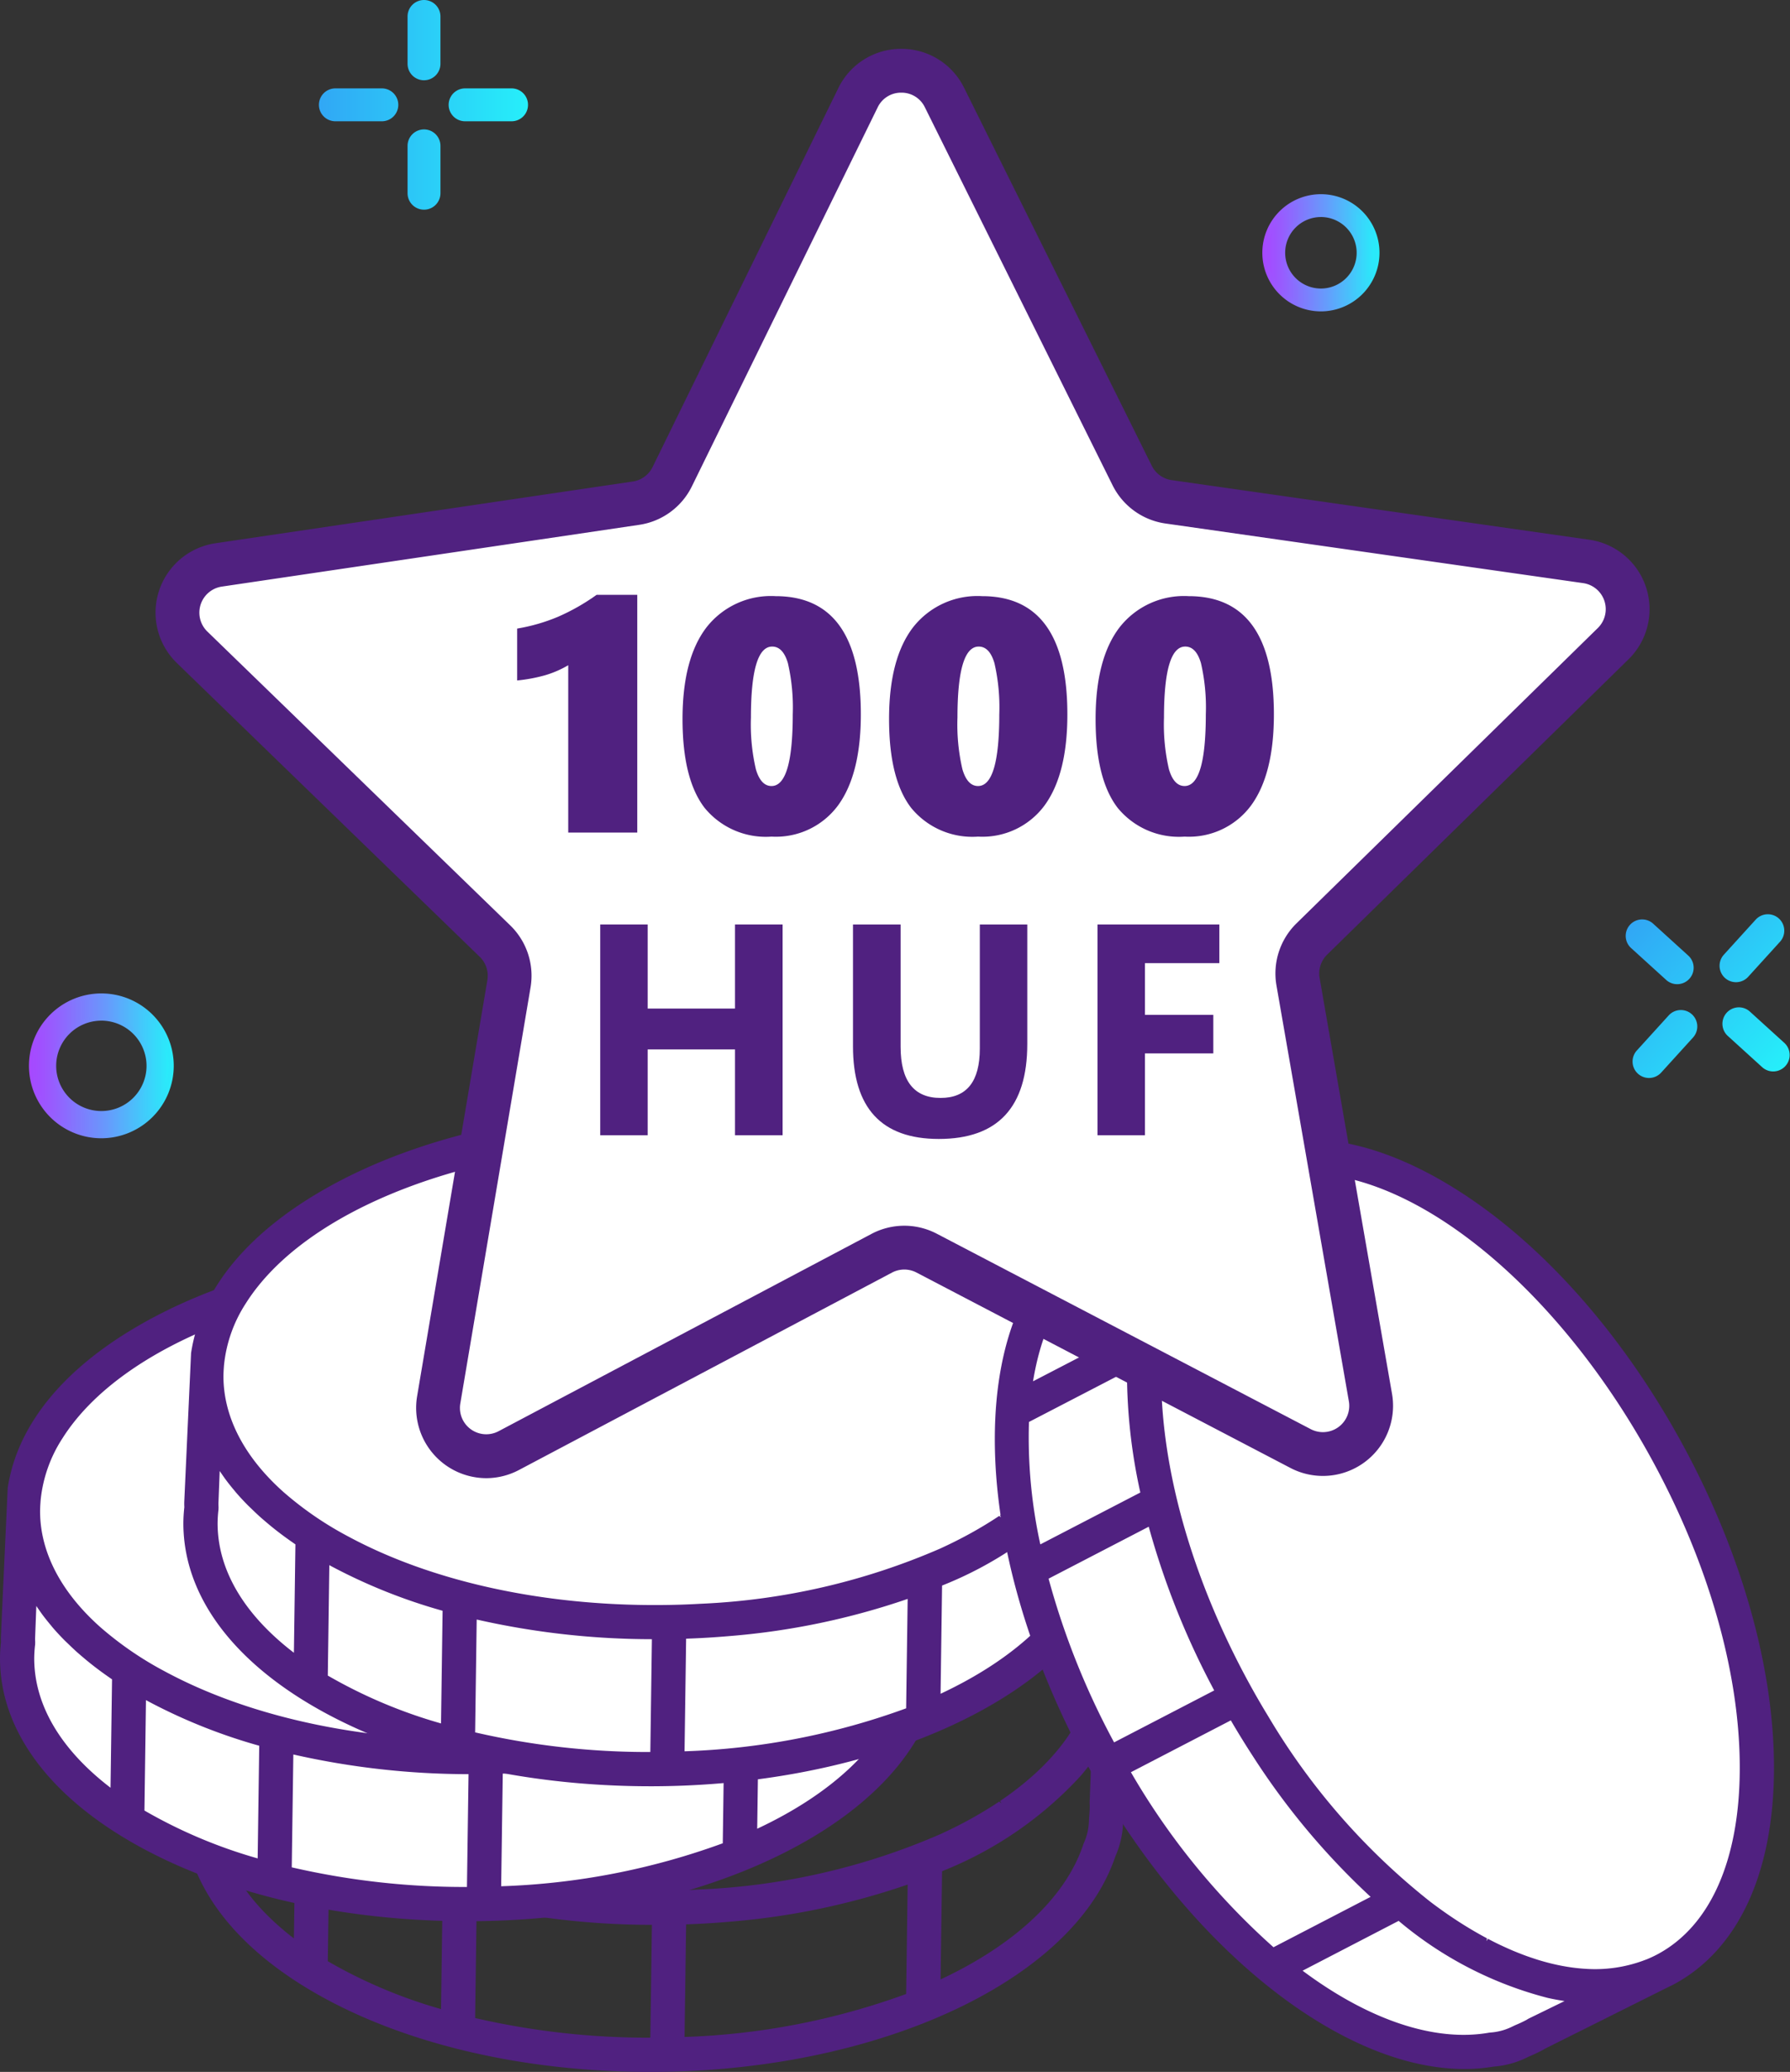 <svg xmlns="http://www.w3.org/2000/svg" xmlns:xlink="http://www.w3.org/1999/xlink" viewBox="0 0 152.751 176.757"><rect x="0" y="0" width="152.751" height="176.757" fill="#333333" stroke="none"/><defs><style>.a{fill:#502180;}.b{fill:#fff;}.c{fill:url(#a);}.d{fill:url(#b);}.e{fill:url(#c);}.f{fill:url(#d);}.g{fill:url(#e);}.h{fill:url(#f);}</style><linearGradient id="a" x1="27.179" y1="8.944" x2="45.096" y2="8.944" gradientUnits="userSpaceOnUse"><stop offset="0" stop-color="#31a7f5"/><stop offset="1" stop-color="#26effa"/></linearGradient><linearGradient id="b" x1="2.686" y1="90.927" x2="14.611" y2="90.927" gradientUnits="userSpaceOnUse"><stop offset="0" stop-color="#a747ff"/><stop offset="0.174" stop-color="#955ffe"/><stop offset="0.542" stop-color="#669bfc"/><stop offset="1" stop-color="#26effa"/></linearGradient><linearGradient id="c" x1="2.47" y1="90.927" x2="14.827" y2="90.927" xlink:href="#b"/><linearGradient id="d" x1="107.937" y1="21.564" x2="117.504" y2="21.564" xlink:href="#b"/><linearGradient id="e" x1="107.722" y1="21.564" x2="117.72" y2="21.564" xlink:href="#b"/><linearGradient id="f" x1="-608.619" y1="1058.359" x2="-590.702" y2="1058.359" gradientTransform="translate(1301.279 -295.159) rotate(42.256)" xlink:href="#a"/></defs><path class="a" d="M84.005,125.49c-7.489-4.046-17.403-6.244-27.915-6.189s-20.402,2.357-27.849,6.481c-6.818,3.776-10.895,8.699-11.703,14.03q-.29,6.318-.579,12.636c-.007.177-.004.352.003.526a12.444,12.444,0,0,0-.08,1.416c.032,6.109,4.311,11.771,12.05,15.944,7.503,4.046,17.435,6.243,27.967,6.188,17.07-.09,31.976-6.206,37.493-14.967a15.341,15.341,0,0,0,1.576-3.285,7.527,7.527,0,0,0,.638-2.759l.009-.215a13.007,13.007,0,0,0,.066-1.328c0-.053-.004-.107-.008-.178q.171-5.896.342-11.792c.007-.188.019-.376.018-.565C95.999,135.324,91.728,129.662,84.005,125.49Zm-65.67,28.888a10.342,10.342,0,0,1,.075-1.225l.006-.192c-.006-.139-.011-.279-.006-.419l.131-3.415c.036.058.079.115.116.172.158.252.328.501.503.749.09.127.174.255.268.382.235.316.485.629.746.938.045.053.085.108.13.161.31.361.641.716.987,1.067.103.105.216.207.323.311.251.245.505.488.773.727.142.127.291.252.438.377.25.214.505.425.769.634q.243.193.494.382c.27.205.549.406.832.606.171.12.34.24.515.359l.009.007-.137,9.833C20.944,162.608,18.357,158.657,18.334,154.378Zm9.542,3.113c.178.1.349.204.532.302a47.307,47.307,0,0,0,9.597,3.817l-.141,10.097a42.959,42.959,0,0,1-10.127-4.261ZM40.309,172.344l.141-10.105a67.787,67.787,0,0,0,15.417,1.739l-.141,10.09A65.998,65.998,0,0,1,40.309,172.344Zm17.871,1.672.141-10.072c.101-.003.2-.01.301-.014q.698-.025,1.389-.063.217-.012.433-.025.826-.051,1.642-.119l.103-.008A61.794,61.794,0,0,0,77.695,160.44l-.137,9.829A60.964,60.964,0,0,1,58.179,174.016Zm35.039-20.27-.001.069c.001.052.004.103.009.17a10.517,10.517,0,0,1-.058,1.104l-.015.327a5.106,5.106,0,0,1-.45,1.907l-.046.118c-1.57,4.737-6.176,8.845-12.634,11.794l.136-9.755a31.91,31.91,0,0,0,11.857-8.099l.005-.006q.184-.214.36-.431c.103-.126.203-.252.301-.379.058-.075.118-.149.174-.225.179-.237.353-.476.517-.717Zm.361-12.301a10.545,10.545,0,0,1-.054,1.081l-.056.406a12.1,12.1,0,0,1-1.701,4.643l-.019.031c-.168.276-.349.548-.539.819l-.07.099q-.263.368-.554.73-.072.09-.147.18-.261.318-.544.631c-.082.09-.165.18-.249.269q-.248.265-.509.525c-.124.123-.252.245-.38.366-.146.138-.294.276-.446.412-.177.158-.359.314-.545.47-.117.098-.233.197-.353.294q-.362.292-.744.579c-.076.058-.151.116-.228.172q-.473.347-.975.686c-.026.018-.051.036-.078.054q-1.131.756-2.406,1.464c-.846.468-1.728.91-2.639,1.329a57.834,57.834,0,0,1-20.426,4.732c-.059.003-.119.005-.178.008-.531.029-1.064.054-1.601.071q-.911.028-1.83.034c-10.108.053-19.603-2.04-26.736-5.894a29.06,29.06,0,0,1-5.543-3.81c-3.37-3.006-5.179-6.433-5.198-9.988l0-.008c-.001-.21.01-.42.021-.629.004-.068.007-.132.012-.203l.013-.159a12.046,12.046,0,0,1,1.887-5.384c4.961-7.877,18.914-13.616,35.336-13.702,10.108-.053,19.603,2.04,26.736,5.894C89.738,131.374,93.552,136.274,93.579,141.446Z"/><path class="a" d="M55.513,176.757c-10.427,0-20.247-2.203-27.692-6.217-7.817-4.215-12.139-9.95-12.172-16.148a12.712,12.712,0,0,1,.082-1.442c-.008-.147-.011-.328-.004-.511l.579-12.638c.831-5.49,4.918-10.399,11.823-14.223,7.48-4.143,17.41-6.455,27.96-6.51,10.526-.046,20.505,2.153,28.028,6.217h0c7.802,4.215,12.116,9.95,12.149,16.148.001.139-.005.278-.012.417l-.007.158-.342,11.789c.005.055.008.113.009.17a13.307,13.307,0,0,1-.067,1.352l-.008.203a7.753,7.753,0,0,1-.657,2.844,15.511,15.511,0,0,1-1.592,3.316C87.966,170.609,72.82,176.667,55.9,176.756,55.771,176.756,55.641,176.757,55.513,176.757Zm.961-57.223c-.128,0-.255,0-.382.001-10.474.055-20.324,2.346-27.736,6.452-6.676,3.698-10.791,8.62-11.585,13.86l-.576,12.612c-.007.17-.003.338.003.507a13.021,13.021,0,0,0-.08,1.424c.032,6.02,4.267,11.61,11.927,15.739,7.469,4.027,17.359,6.208,27.855,6.16,16.767-.088,31.755-6.059,37.296-14.857a15.141,15.141,0,0,0,1.552-3.235,7.356,7.356,0,0,0,.626-2.693l.009-.216a13.085,13.085,0,0,0,.066-1.318c0-.048-.004-.097-.008-.163l.349-11.978c.006-.131.012-.262.011-.394-.032-6.019-4.26-11.609-11.904-15.739h0C76.53,121.717,66.804,119.533,56.473,119.533Zm-.963,54.769a65.906,65.906,0,0,1-15.255-1.731l-.182-.043.148-10.583.283.067a67.326,67.326,0,0,0,15.364,1.733l.237,0-.148,10.557-.23.001C55.655,174.302,55.582,174.302,55.51,174.302ZM40.545,172.16a65.552,65.552,0,0,0,14.951,1.675l.134-9.624a67.834,67.834,0,0,1-14.951-1.679Zm17.397,2.099.147-10.542.523-.02q.696-.025,1.385-.063l.431-.025q.823-.05,1.636-.119l.123.224-.02-.233A61.267,61.267,0,0,0,77.615,160.22l.317-.114L77.789,170.43l-.147.057a61.296,61.296,0,0,1-19.453,3.763Zm.609-10.091-.135,9.606a60.819,60.819,0,0,0,18.91-3.666l.13-9.334a61.984,61.984,0,0,1-15.248,3.174l-.104.009q-.818.069-1.647.12l-.434.026q-.694.038-1.394.063Zm-20.457,7.848-.294-.084a43.063,43.063,0,0,1-10.182-4.285l-.116-.069.146-10.483.551.312c.105.061.21.122.32.181a47.07,47.07,0,0,0,9.55,3.797l.172.049ZM27.973,167.314a42.488,42.488,0,0,0,9.662,4.083l.134-9.612a47.393,47.393,0,0,1-9.472-3.787c-.065-.036-.129-.071-.193-.108ZM79.786,169.6l.144-10.277.141-.06a31.812,31.812,0,0,0,11.771-8.036c.127-.147.245-.289.362-.432.102-.125.201-.249.298-.375l.172-.222c.177-.234.348-.47.511-.708l.458-.67-.19,4.997c.001.04.004.086.009.147a10.647,10.647,0,0,1-.058,1.147l-.015.314a5.329,5.329,0,0,1-.47,1.992l-.041.106c-1.535,4.63-6.066,8.868-12.755,11.922Zm.607-9.966-.129,9.232c6.385-2.986,10.702-7.06,12.174-11.5l.05-.129a4.898,4.898,0,0,0,.434-1.832l.015-.329a10.563,10.563,0,0,0,.058-1.092c-.005-.053-.009-.11-.01-.167l.001-.082.128-3.347-.068.09-.176.227c-.101.129-.202.256-.306.383q-.178.218-.363.435A32.172,32.172,0,0,1,80.392,159.635Zm-54.858,6.657-.366-.27c-4.601-3.401-7.045-7.428-7.067-11.642h0a10.54,10.54,0,0,1,.077-1.253l.004-.173c-.006-.128-.011-.274-.005-.421l.161-4.185.517.828c.156.248.324.494.496.739l.091.132c.056.082.113.164.173.245.232.313.479.621.736.927l.129.16c.293.34.622.695.976,1.055.06.061.123.121.187.181l.133.127c.248.242.5.483.766.72.108.097.221.193.333.289l.1.085c.248.212.501.421.763.629.161.128.324.253.49.379.268.203.544.403.826.601l.079.055c.143.101.286.202.433.301l.105.07.008.133Zm-6.788-16.43-.103,2.688c-.005.134,0,.268.006.4l-.006.21a10.299,10.299,0,0,0-.075,1.216h0c.021,3.95,2.27,7.743,6.512,10.993l.129-9.248c-.121-.083-.233-.162-.346-.241l-.078-.055c-.286-.201-.566-.404-.839-.61q-.254-.192-.499-.386c-.266-.211-.524-.425-.776-.64l-.099-.085c-.115-.098-.231-.196-.342-.296-.27-.242-.528-.488-.781-.734l-.128-.123c-.067-.064-.135-.127-.198-.192-.362-.367-.698-.73-.997-1.079l-.132-.163c-.265-.314-.518-.63-.755-.95-.063-.085-.123-.172-.182-.258l-.089-.128Q18.856,150.022,18.747,149.861Zm37.19,11.902c-10.007,0-19.395-2.099-26.473-5.923a29.326,29.326,0,0,1-5.587-3.841c-3.433-3.061-5.257-6.575-5.276-10.161-.001-.223.01-.436.021-.65l.025-.367a12.29,12.29,0,0,1,1.922-5.49c5.15-8.177,19.429-13.727,35.532-13.811,10.127-.048,19.682,2.05,26.849,5.921,6.977,3.77,10.835,8.743,10.863,14.003h0a10.733,10.733,0,0,1-.055,1.105l-.057.415a12.345,12.345,0,0,1-1.732,4.733c-.19.311-.373.589-.566.863l-.072.101c-.177.248-.365.495-.56.739l-.149.182c-.176.215-.361.427-.551.638-.083.092-.167.182-.252.273q-.25.267-.514.53c-.126.125-.255.248-.385.371-.147.139-.296.278-.45.416-.179.16-.363.318-.55.475l-.053.044c-.1.084-.2.169-.304.252q-.364.295-.751.584l-.229.173q-.478.351-.984.692l-.078.054c-.761.51-1.577,1.005-2.423,1.474-.824.456-1.717.906-2.654,1.337a57.922,57.922,0,0,1-20.51,4.753l-.179.008c-.532.029-1.068.054-1.606.071q-.914.028-1.836.034Q56.124,161.764,55.937,161.764Zm.541-39.777c-.125,0-.248,0-.373.001-15.95.084-30.071,5.546-35.139,13.593a11.825,11.825,0,0,0-1.852,5.28l-.025.355c-.011.202-.021.407-.02.613.018,3.458,1.788,6.852,5.119,9.822a28.876,28.876,0,0,0,5.498,3.779c7.099,3.835,16.541,5.918,26.624,5.866q.916-.004,1.824-.034c.535-.016,1.067-.041,1.596-.07l.178-.008a57.437,57.437,0,0,0,20.342-4.711c.926-.425,1.809-.87,2.623-1.321.835-.463,1.639-.952,2.39-1.454l.208.141-.131-.194q.498-.335.968-.68l.225-.171q.379-.285.738-.574c.1-.082.198-.164.297-.246l.053-.045c.183-.154.364-.309.539-.465.15-.135.297-.271.441-.408q.192-.181.377-.363.258-.257.502-.518c.083-.089.165-.177.246-.266q.278-.308.537-.622l.145-.178c.19-.237.373-.477.545-.719l.046-.065c.21-.298.388-.567.553-.838a11.931,11.931,0,0,0,1.687-4.584l.056-.406a10.386,10.386,0,0,0,.052-1.048h0c-.026-5.082-3.797-9.909-10.617-13.594C75.717,124.065,66.407,121.986,56.477,121.986Z"/><path class="b" d="M80.383,128.577c-.032-6.108-4.303-11.771-12.027-15.943-7.489-4.046-17.403-6.244-27.916-6.189s-20.402,2.357-27.848,6.481c-6.818,3.776-10.895,8.698-11.703,14.03Q.6,133.273.311,139.592c-.007.177-.004.352.003.526a12.463,12.463,0,0,0-.08,1.416c.032,6.109,4.311,11.771,12.049,15.944,7.503,4.046,17.435,6.243,27.967,6.188,17.07-.09,31.976-6.206,37.493-14.967a15.337,15.337,0,0,0,1.576-3.285,7.529,7.529,0,0,0,.638-2.759l.009-.215a12.979,12.979,0,0,0,.066-1.328c0-.053-.004-.107-.008-.178q.171-5.896.342-11.792C80.372,128.953,80.384,128.766,80.383,128.577Z"/><path class="a" d="M68.357,112.633c-7.489-4.046-17.403-6.244-27.916-6.189s-20.402,2.357-27.848,6.481c-6.818,3.776-10.895,8.698-11.703,14.03Q.6,133.273.311,139.592c-.007.177-.004.352.003.526a12.465,12.465,0,0,0-.08,1.416c.032,6.109,4.311,11.771,12.049,15.944,7.503,4.046,17.435,6.243,27.967,6.188,17.07-.09,31.976-6.206,37.493-14.967a15.337,15.337,0,0,0,1.576-3.285,7.527,7.527,0,0,0,.638-2.759l.009-.215a13.009,13.009,0,0,0,.066-1.328c0-.053-.004-.107-.008-.178q.171-5.896.342-11.792c.007-.188.019-.376.018-.565C80.351,122.468,76.08,116.805,68.357,112.633ZM2.686,141.521a10.383,10.383,0,0,1,.075-1.225l.006-.193c-.006-.139-.011-.279-.006-.419L2.893,136.27c.035.058.079.115.116.172.158.252.329.501.503.749.089.127.174.255.268.382.235.316.485.629.746.939.045.053.085.108.13.161.31.361.641.716.987,1.067.103.105.216.207.323.311.251.245.506.488.773.727.142.127.291.252.438.377.25.214.505.425.769.634q.243.193.495.382.406.307.832.606c.171.12.34.24.515.359l.009.007-.137,9.833C5.296,149.751,2.709,145.8,2.686,141.521Zm9.542,3.113c.178.1.349.204.532.302a47.308,47.308,0,0,0,9.597,3.817l-.141,10.097A42.961,42.961,0,0,1,12.09,154.59ZM24.66,159.488l.141-10.105a67.797,67.797,0,0,0,15.417,1.739l-.141,10.09A66.01,66.01,0,0,1,24.66,159.488Zm17.871,1.672.141-10.072c.101-.003.2-.01.301-.014q.698-.025,1.389-.063.217-.012.433-.025.826-.051,1.642-.119l.103-.008a61.798,61.798,0,0,0,15.507-3.274l-.137,9.828A60.964,60.964,0,0,1,42.531,161.16ZM77.57,140.89l-.001.069c.001.052.004.103.01.17a10.546,10.546,0,0,1-.058,1.104l-.015.327a5.104,5.104,0,0,1-.449,1.907l-.046.118c-1.57,4.737-6.176,8.845-12.634,11.794l.136-9.755A31.91,31.91,0,0,0,76.37,138.524l.005-.006q.184-.214.36-.431c.103-.126.203-.252.301-.379.058-.075.118-.15.174-.225.179-.237.353-.476.517-.717Zm.361-12.301a10.545,10.545,0,0,1-.054,1.081l-.056.406a12.1,12.1,0,0,1-1.701,4.643l-.019.031c-.168.276-.349.549-.539.819l-.07.099q-.263.368-.553.73-.072.09-.147.18-.262.318-.544.631c-.082.09-.165.18-.249.269q-.248.265-.509.525c-.124.123-.251.245-.38.366-.146.138-.294.276-.446.412-.177.158-.36.314-.545.47-.117.098-.233.197-.353.294q-.362.292-.744.579c-.076.057-.151.115-.228.172q-.473.347-.975.686c-.026.018-.051.036-.078.053q-1.131.757-2.406,1.464c-.846.469-1.728.911-2.639,1.329a57.836,57.836,0,0,1-20.426,4.732c-.059.003-.119.005-.178.008-.531.029-1.064.054-1.601.071q-.911.028-1.83.034c-10.108.053-19.603-2.04-26.736-5.894a29.068,29.068,0,0,1-5.543-3.81c-3.37-3.006-5.179-6.433-5.197-9.988l0-.008c-.001-.21.01-.42.021-.629.004-.068.007-.132.012-.203l.013-.159a12.047,12.047,0,0,1,1.887-5.384c4.961-7.877,18.914-13.616,35.336-13.702,10.108-.053,19.603,2.04,26.736,5.894C74.09,118.518,77.904,123.418,77.931,128.589Z"/><path class="a" d="M39.864,163.9c-10.427,0-20.247-2.203-27.692-6.217C4.356,153.469.033,147.734,0,141.535a12.72,12.72,0,0,1,.082-1.442c-.008-.146-.011-.327-.004-.51l.579-12.638c.831-5.489,4.918-10.399,11.823-14.224,7.48-4.143,17.41-6.455,27.96-6.51,10.533-.054,20.504,2.153,28.028,6.217h0c7.802,4.215,12.116,9.95,12.149,16.148.001.143-.006.286-.012.428l-.006.147L80.257,140.94c.005.055.008.113.008.17a13.247,13.247,0,0,1-.067,1.352l-.008.203a7.757,7.757,0,0,1-.657,2.844,15.534,15.534,0,0,1-1.592,3.315c-5.622,8.928-20.769,14.987-37.689,15.076C40.123,163.9,39.993,163.9,39.864,163.9Zm.961-57.223c-.128,0-.255,0-.382.001-10.473.055-20.324,2.346-27.736,6.452C5.933,116.881,1.927,121.674,1.121,126.99L.544,139.602c-.006.169-.003.338.003.507a13.056,13.056,0,0,0-.08,1.424c.032,6.02,4.267,11.61,11.927,15.739,7.469,4.027,17.364,6.202,27.855,6.16,16.767-.088,31.756-6.059,37.296-14.857a15.149,15.149,0,0,0,1.552-3.235,7.345,7.345,0,0,0,.626-2.693l.009-.216a13.085,13.085,0,0,0,.066-1.318c0-.049-.004-.098-.008-.164l.348-11.966c.006-.135.012-.27.011-.405-.032-6.02-4.259-11.609-11.904-15.739C60.881,108.861,51.156,106.677,40.825,106.677Zm-.967,54.769a65.894,65.894,0,0,1-15.251-1.731l-.182-.043.148-10.583.283.067a67.338,67.338,0,0,0,15.364,1.733l.237,0-.148,10.556-.23.001C40.005,161.446,39.931,161.446,39.858,161.446Zm-14.961-2.142a65.519,65.519,0,0,0,14.951,1.675l.135-9.624a67.852,67.852,0,0,1-14.951-1.679Zm17.397,2.099.148-10.541.523-.021q.695-.025,1.384-.063l.432-.025q.823-.05,1.636-.119l.123.224-.02-.233a61.267,61.267,0,0,0,15.447-3.261l.317-.114-.144,10.323-.147.057A61.29,61.29,0,0,1,42.54,161.393Zm.609-10.092-.135,9.606a60.82,60.82,0,0,0,18.91-3.666l.13-9.334A61.984,61.984,0,0,1,46.56,151.09l-.104.009q-.818.069-1.647.12l-.434.025q-.693.038-1.393.063ZM22.446,159.16l-.294-.084A43.085,43.085,0,0,1,11.97,154.79l-.116-.069L12,144.239l.559.316c.103.059.205.119.311.176a47.072,47.072,0,0,0,9.55,3.798l.172.049Zm-10.121-4.702a42.503,42.503,0,0,0,9.662,4.083l.135-9.611a47.394,47.394,0,0,1-9.473-3.787c-.065-.036-.129-.071-.193-.108Zm51.813,2.286.143-10.277.141-.06a31.807,31.807,0,0,0,11.771-8.037c.127-.147.245-.289.362-.432.102-.125.201-.249.298-.374l.172-.222c.177-.234.348-.47.511-.708l.458-.669-.19,4.995c.001.042.003.088.009.148a10.655,10.655,0,0,1-.058,1.147l-.015.314a5.331,5.331,0,0,1-.47,1.992l-.041.106c-1.535,4.63-6.066,8.868-12.755,11.922Zm.607-9.966-.129,9.232c6.385-2.986,10.702-7.06,12.174-11.5l.05-.129a4.899,4.899,0,0,0,.434-1.832l.015-.329a10.543,10.543,0,0,0,.058-1.092c-.005-.054-.009-.111-.009-.168l.001-.08.128-3.347-.068.09-.176.227c-.1.129-.202.256-.306.383q-.178.218-.364.435A32.167,32.167,0,0,1,64.744,146.779ZM9.887,153.435l-.366-.27c-4.602-3.401-7.046-7.426-7.068-11.642h0a10.603,10.603,0,0,1,.077-1.252l.005-.174c-.006-.127-.011-.273-.006-.42l.161-4.186.517.828c.156.248.324.494.496.739l.092.132c.056.082.113.164.173.245.232.313.479.622.737.927l.129.16c.293.34.622.695.976,1.055.059.06.121.119.183.178l.137.131c.248.242.5.483.766.72.112.1.228.199.344.298l.089.076c.248.212.501.422.763.629q.241.192.49.379.403.305.826.601l.079.055c.143.101.286.202.433.301l.105.07.008.133ZM2.92,141.52c.021,3.95,2.27,7.743,6.512,10.993l.129-9.247c-.121-.083-.233-.162-.346-.241l-.078-.055c-.286-.201-.566-.404-.839-.611q-.253-.191-.498-.385c-.266-.211-.524-.424-.776-.64l-.088-.075c-.119-.101-.238-.203-.353-.305-.27-.242-.528-.488-.781-.734l-.131-.126c-.066-.063-.132-.125-.195-.189-.362-.367-.698-.73-.997-1.079l-.131-.163c-.264-.314-.517-.63-.755-.95-.063-.086-.123-.172-.182-.258l-.089-.128q-.113-.16-.222-.321l-.103,2.688c-.005.134,0,.267.006.4l-.006.21A10.336,10.336,0,0,0,2.92,141.52Zm37.369,7.387c-10.007,0-19.395-2.099-26.474-5.923a29.356,29.356,0,0,1-5.587-3.841c-3.433-3.061-5.257-6.575-5.276-10.161-.001-.223.01-.436.021-.65l.025-.367a12.283,12.283,0,0,1,1.922-5.49c5.149-8.177,19.429-13.727,35.532-13.812,10.159-.043,19.682,2.05,26.849,5.922,6.977,3.769,10.835,8.742,10.863,14.003h0a10.671,10.671,0,0,1-.055,1.105l-.057.415a12.349,12.349,0,0,1-1.732,4.733c-.19.311-.373.589-.566.863l-.071.1c-.178.249-.366.496-.561.74l-.149.183c-.176.214-.36.427-.55.638-.083.092-.167.182-.252.273q-.251.268-.515.53c-.126.125-.255.248-.385.371-.147.139-.296.278-.45.416-.178.16-.363.318-.55.475l-.053.044c-.1.084-.2.169-.303.252q-.365.295-.751.584l-.229.173q-.478.351-.984.692l-.079.054c-.759.508-1.574,1.004-2.423,1.474-.823.456-1.716.906-2.654,1.337a57.918,57.918,0,0,1-20.51,4.753l-.179.008c-.532.029-1.067.054-1.606.071q-.914.028-1.836.034C40.539,148.907,40.413,148.907,40.289,148.907Zm.54-39.778c-.124,0-.248,0-.373.001-15.95.084-30.071,5.546-35.139,13.593a11.82,11.82,0,0,0-1.852,5.28l-.025.355c-.011.202-.021.407-.02.613.018,3.458,1.788,6.852,5.119,9.822a28.899,28.899,0,0,0,5.498,3.779c7.098,3.835,16.529,5.918,26.624,5.866q.916-.005,1.824-.034c.535-.016,1.066-.041,1.596-.07l.178-.008a57.439,57.439,0,0,0,20.342-4.711c.927-.426,1.809-.87,2.622-1.321.838-.464,1.642-.953,2.39-1.454l.208.141-.13-.194q.498-.336.968-.68l.226-.171c.252-.189.498-.38.737-.573.1-.082.198-.164.297-.246l.053-.045c.183-.154.364-.309.539-.465.15-.135.297-.271.441-.408q.192-.181.377-.363.258-.257.503-.518.124-.133.246-.266c.185-.205.364-.413.536-.622l.145-.178q.285-.356.546-.719l.07-.099c.186-.265.364-.534.529-.805a11.936,11.936,0,0,0,1.687-4.584l.056-.406a10.254,10.254,0,0,0,.052-1.048v0c-.026-5.082-3.797-9.91-10.617-13.594C60.069,111.209,50.758,109.13,40.829,109.13Z"/><path class="b" d="M96.032,117.063c-.032-6.108-4.303-11.771-12.027-15.943-7.489-4.046-17.403-6.244-27.915-6.189s-20.402,2.357-27.849,6.481c-6.818,3.776-10.895,8.698-11.703,14.03q-.289,6.318-.579,12.636c-.007.177-.004.352.003.526a12.442,12.442,0,0,0-.08,1.416c.032,6.109,4.311,11.771,12.05,15.944,7.503,4.046,17.435,6.243,27.967,6.188,17.07-.09,31.976-6.206,37.493-14.967a15.347,15.347,0,0,0,1.576-3.285,7.529,7.529,0,0,0,.638-2.759l.009-.215a13.036,13.036,0,0,0,.066-1.328c0-.053-.004-.107-.008-.178q.171-5.896.342-11.792C96.02,117.44,96.033,117.252,96.032,117.063Z"/><path class="a" d="M84.005,101.12c-7.489-4.046-17.403-6.244-27.915-6.189s-20.402,2.357-27.849,6.481c-6.818,3.776-10.895,8.698-11.703,14.03q-.29,6.318-.579,12.636c-.007.177-.004.352.003.526a12.444,12.444,0,0,0-.08,1.416c.032,6.109,4.311,11.771,12.05,15.944,7.503,4.046,17.435,6.243,27.967,6.188,17.07-.09,31.976-6.206,37.493-14.967a15.339,15.339,0,0,0,1.576-3.285,7.527,7.527,0,0,0,.638-2.759l.009-.215a13.006,13.006,0,0,0,.066-1.328c0-.053-.004-.107-.008-.178q.171-5.896.342-11.792c.007-.188.019-.376.018-.565C95.999,110.954,91.728,105.292,84.005,101.12Zm-65.67,28.888a10.34,10.34,0,0,1,.075-1.225l.006-.193c-.006-.139-.011-.279-.006-.419l.131-3.415c.036.058.079.115.116.172.158.252.328.501.503.749.09.127.174.255.268.382.235.316.485.629.746.939.045.053.085.108.13.161.31.361.641.716.987,1.067.103.105.216.207.323.311.251.245.505.488.773.727.142.127.291.252.438.377.25.214.505.425.769.634q.243.193.494.382c.27.204.549.406.832.606.171.12.34.24.515.359l.009.007-.137,9.833C20.944,138.238,18.357,134.287,18.334,130.008Zm9.542,3.113c.178.1.349.203.532.302a47.307,47.307,0,0,0,9.597,3.817l-.141,10.097a42.963,42.963,0,0,1-10.127-4.261Zm12.432,14.853.141-10.105a67.793,67.793,0,0,0,15.417,1.739l-.141,10.09A66.003,66.003,0,0,1,40.309,147.974Zm17.871,1.672.141-10.072c.101-.003.2-.01.301-.014q.698-.025,1.389-.063.217-.012.433-.025.826-.051,1.642-.119l.103-.008A61.794,61.794,0,0,0,77.695,136.07l-.137,9.829A60.967,60.967,0,0,1,58.179,149.646Zm35.039-20.27-.001.069c.001.052.004.103.009.17a10.519,10.519,0,0,1-.058,1.104l-.015.327a5.106,5.106,0,0,1-.45,1.907l-.046.118c-1.57,4.737-6.176,8.845-12.634,11.794l.136-9.755a31.91,31.91,0,0,0,11.857-8.099l.005-.006q.184-.214.36-.431c.103-.126.203-.252.301-.379.058-.075.118-.149.174-.225.179-.237.353-.476.517-.717Zm.361-12.301a10.545,10.545,0,0,1-.054,1.081l-.056.406a12.1,12.1,0,0,1-1.701,4.643l-.019.031c-.168.276-.349.548-.539.819l-.07.099q-.263.368-.554.73-.072.09-.147.18-.261.318-.544.631c-.082.09-.165.18-.249.269q-.248.265-.509.525c-.124.123-.252.245-.38.366-.146.138-.294.276-.446.412-.177.158-.359.314-.545.47-.117.098-.233.197-.353.294q-.362.292-.744.579c-.076.057-.151.116-.228.172q-.473.347-.975.686c-.026.018-.051.036-.078.054q-1.131.756-2.406,1.464c-.846.469-1.728.911-2.639,1.329a57.837,57.837,0,0,1-20.426,4.732c-.059.003-.119.005-.178.008-.531.029-1.064.054-1.601.071q-.911.028-1.83.034c-10.108.053-19.603-2.04-26.736-5.894a29.065,29.065,0,0,1-5.543-3.81c-3.37-3.006-5.179-6.433-5.198-9.988l0-.008c-.001-.21.01-.42.021-.629.004-.068.007-.132.012-.203l.013-.159a12.047,12.047,0,0,1,1.887-5.384c4.961-7.877,18.914-13.616,35.336-13.702,10.108-.053,19.603,2.04,26.736,5.894C89.738,107.004,93.552,111.904,93.579,117.076Z"/><path class="a" d="M55.514,152.387c-10.428,0-20.249-2.203-27.694-6.217-7.817-4.215-12.139-9.949-12.172-16.148a12.721,12.721,0,0,1,.082-1.442c-.008-.146-.011-.327-.004-.51l.579-12.638c.831-5.49,4.918-10.399,11.823-14.223,7.48-4.143,17.41-6.455,27.96-6.51,10.54-.048,20.505,2.153,28.028,6.217,7.802,4.215,12.116,9.949,12.149,16.147.001.14-.005.278-.012.417l-.007.158-.342,11.79c.005.055.008.112.009.17a13.315,13.315,0,0,1-.067,1.352l-.008.202a7.76,7.76,0,0,1-.657,2.844,15.501,15.501,0,0,1-1.592,3.315C87.966,146.239,72.82,152.297,55.9,152.386,55.771,152.387,55.643,152.387,55.514,152.387Zm.959-57.224c-.128,0-.255,0-.382.001-10.473.055-20.324,2.346-27.736,6.452-6.676,3.698-10.791,8.62-11.585,13.86l-.576,12.612c-.007.169-.003.338.003.507a13.029,13.029,0,0,0-.08,1.424c.032,6.02,4.267,11.609,11.927,15.739,7.469,4.027,17.349,6.203,27.855,6.16,16.767-.088,31.756-6.059,37.296-14.858a15.135,15.135,0,0,0,1.552-3.235,7.354,7.354,0,0,0,.626-2.694l.009-.216a13.095,13.095,0,0,0,.066-1.318c0-.049-.004-.098-.008-.163l.349-11.978c.006-.131.012-.262.011-.394-.032-6.02-4.259-11.609-11.904-15.739C76.53,97.347,66.805,95.163,56.473,95.163ZM55.51,149.932a65.928,65.928,0,0,1-15.255-1.731l-.182-.043.148-10.583.283.067a67.343,67.343,0,0,0,15.364,1.733l.237,0-.148,10.556-.23.001Q55.619,149.932,55.51,149.932ZM40.545,147.79a65.558,65.558,0,0,0,14.951,1.675l.134-9.624a67.853,67.853,0,0,1-14.951-1.678Zm17.397,2.099.147-10.541.523-.021q.695-.026,1.384-.063l.432-.025q.823-.051,1.636-.119l.102-.008a61.282,61.282,0,0,0,15.448-3.261l.317-.114L77.789,146.06l-.147.057a61.276,61.276,0,0,1-19.453,3.762Zm.609-10.091-.135,9.606a60.802,60.802,0,0,0,18.91-3.666l.13-9.334a61.985,61.985,0,0,1-15.248,3.174l-.07.006c-.579.049-1.128.088-1.681.123l-.434.025q-.693.038-1.394.063Zm-20.457,7.848-.294-.084a43.044,43.044,0,0,1-10.182-4.285l-.116-.069.146-10.482.555.314c.104.06.208.12.316.179a47.069,47.069,0,0,0,9.55,3.798l.172.049ZM27.973,142.944a42.478,42.478,0,0,0,9.662,4.083l.134-9.611a47.399,47.399,0,0,1-9.472-3.787c-.065-.035-.129-.071-.193-.107ZM79.786,145.23l.144-10.277.141-.059a31.823,31.823,0,0,0,11.771-8.037c.127-.147.245-.289.362-.432.102-.125.201-.25.298-.375l.172-.222c.177-.234.348-.47.511-.708l.458-.67-.19,4.997c.001.04.004.087.009.147a10.647,10.647,0,0,1-.058,1.147l-.015.315a5.328,5.328,0,0,1-.47,1.992l-.041.106c-1.535,4.63-6.066,8.868-12.755,11.922Zm.607-9.965-.129,9.232c6.385-2.986,10.702-7.06,12.174-11.499l.05-.129a4.897,4.897,0,0,0,.434-1.831l.015-.329a10.563,10.563,0,0,0,.058-1.092c-.005-.053-.009-.11-.01-.167l.001-.082.128-3.347-.068.09-.176.227c-.101.129-.202.257-.306.384q-.178.218-.364.435A32.173,32.173,0,0,1,80.392,135.265Zm-54.858,6.656-.366-.27c-4.601-3.401-7.045-7.427-7.067-11.642h0a10.535,10.535,0,0,1,.077-1.253l.004-.174c-.006-.128-.011-.274-.005-.421l.161-4.189.403.662c.016.027.035.054.054.081l.06.089c.157.249.325.495.496.739l.088.127c.058.084.115.167.176.25.232.313.479.622.737.927l.129.159c.295.343.624.698.976,1.056.062.063.127.125.192.186l.127.122c.248.243.501.484.766.72.113.101.23.201.347.3l.086.074c.248.212.501.422.763.629q.241.191.49.379c.268.203.545.403.826.601l.063.044c.148.104.296.209.449.311l.105.071.008.133Zm-6.788-16.43-.103,2.689c-.005.135,0,.267.006.4l-.006.21a10.295,10.295,0,0,0-.075,1.216v0c.021,3.949,2.27,7.743,6.512,10.993l.129-9.247c-.126-.087-.244-.169-.361-.252l-.063-.044q-.429-.302-.839-.611c-.169-.128-.336-.256-.499-.386-.266-.211-.524-.425-.776-.64l-.085-.073c-.12-.102-.24-.204-.356-.308-.27-.241-.528-.487-.781-.734l-.122-.117c-.069-.066-.138-.131-.204-.198-.359-.364-.695-.727-.997-1.078l-.132-.162c-.265-.314-.518-.63-.755-.951-.065-.087-.125-.175-.186-.263l-.086-.123Q18.856,125.652,18.747,125.491Zm37.19,11.903c-10.006,0-19.395-2.099-26.473-5.923a29.351,29.351,0,0,1-5.587-3.841c-3.433-3.062-5.257-6.575-5.276-10.162-.001-.223.01-.436.021-.65l.025-.367a12.291,12.291,0,0,1,1.922-5.49c5.15-8.177,19.429-13.727,35.532-13.811,10.148-.057,19.682,2.05,26.849,5.922,6.977,3.769,10.835,8.742,10.863,14.003h0a10.728,10.728,0,0,1-.055,1.105l-.057.415a12.35,12.35,0,0,1-1.732,4.733c-.19.311-.373.588-.566.863l-.072.102c-.177.248-.365.494-.56.739l-.149.182c-.176.215-.361.428-.551.638-.083.092-.167.182-.252.273q-.249.267-.514.53c-.126.124-.255.248-.385.371-.147.139-.297.278-.45.416-.179.16-.363.318-.55.475-.144.121-.248.209-.356.296q-.365.296-.751.584l-.23.174q-.477.351-.983.692l-.078.054c-.76.508-1.575,1.004-2.423,1.474-.824.457-1.717.906-2.654,1.337a57.908,57.908,0,0,1-20.51,4.753l-.179.008c-.532.029-1.068.054-1.606.071q-.914.028-1.836.034C56.187,137.394,56.062,137.394,55.937,137.394Zm.54-39.778c-.124,0-.248,0-.373.001-15.95.084-30.071,5.546-35.139,13.593a11.828,11.828,0,0,0-1.852,5.28l-.025.355c-.011.202-.021.407-.02.613.018,3.458,1.788,6.852,5.119,9.823a28.873,28.873,0,0,0,5.498,3.779c7.1,3.835,16.556,5.932,26.624,5.866q.916-.005,1.824-.034c.534-.017,1.066-.041,1.595-.071l.178-.008a57.436,57.436,0,0,0,20.342-4.711c.926-.425,1.809-.87,2.623-1.321.837-.464,1.641-.953,2.39-1.453l.208.141-.131-.194q.498-.336.967-.681l.225-.171q.379-.285.738-.574c.105-.085.207-.171.309-.257.224-.188.404-.343.579-.499.15-.134.297-.271.441-.407.128-.121.254-.241.377-.363q.258-.256.502-.518c.083-.089.166-.178.246-.267.185-.205.364-.412.536-.622l.145-.178c.19-.237.372-.477.545-.719l.06-.085c.196-.279.374-.547.539-.819a11.934,11.934,0,0,0,1.687-4.584l.056-.406a10.378,10.378,0,0,0,.052-1.048h0c-.026-5.082-3.797-9.909-10.617-13.594C75.717,99.695,66.406,97.616,56.477,97.616Z"/><path class="b" d="M151.151,150.914c.025-8.512-2.724-18.287-7.742-27.525s-11.721-16.865-18.875-21.477c-6.55-4.223-12.815-5.489-17.895-3.681L95.23,103.694c-.159.078-.312.163-.462.252a12.474,12.474,0,0,0-1.286.599c-5.368,2.916-8.335,9.363-8.354,18.155-.019,8.524,2.74,18.315,7.767,27.57,8.148,15.001,20.584,25.244,30.912,25.965a15.339,15.339,0,0,0,3.64-.164,7.526,7.526,0,0,0,2.733-.742l.194-.094a12.988,12.988,0,0,0,1.202-.57c.047-.025.092-.053.153-.091q5.276-2.636,10.553-5.272c.169-.083.34-.161.507-.251C148.154,166.133,151.125,159.692,151.151,150.914Z"/><path class="a" d="M151.151,150.914c.025-8.512-2.724-18.287-7.742-27.525s-11.721-16.865-18.875-21.477c-6.55-4.223-12.815-5.489-17.895-3.681L95.23,103.694c-.159.078-.312.163-.462.252a12.474,12.474,0,0,0-1.286.599c-5.368,2.916-8.335,9.363-8.354,18.155-.018,8.524,2.74,18.315,7.767,27.57,8.148,15.001,20.584,25.244,30.912,25.965a15.344,15.344,0,0,0,3.64-.164,7.528,7.528,0,0,0,2.733-.742l.194-.094a13.014,13.014,0,0,0,1.202-.57c.047-.026.092-.054.153-.092L142.28,169.3c.169-.083.34-.161.507-.251C148.154,166.133,151.125,159.692,151.151,150.914ZM94.652,106.699a10.353,10.353,0,0,1,1.115-.513l.172-.085c.12-.071.24-.142.367-.203l3.071-1.498c-.034.059-.063.124-.097.184-.147.259-.286.526-.422.797-.07.139-.143.274-.21.416-.168.356-.325.724-.474,1.101-.026.065-.055.126-.081.191-.171.444-.328.903-.474,1.374-.044.141-.081.288-.122.432-.097.337-.191.676-.275,1.025-.045.185-.084.375-.126.564-.07.321-.136.646-.196.978q-.055.305-.103.617c-.052.335-.099.675-.141,1.02-.025.207-.051.413-.072.624l-.001.011-8.73,4.527C88.633,112.889,90.892,108.742,94.652,106.699Zm1.767,9.88c-.004.205-.014.404-.015.612a47.302,47.302,0,0,0,1.173,10.262l-8.964,4.649a42.962,42.962,0,0,1-1.032-10.938Zm-7.212,17.976,8.971-4.652a67.789,67.789,0,0,0,5.755,14.408l-8.958,4.645A66.004,66.004,0,0,1,89.207,134.556Zm6.974,16.538,8.943-4.637c.05.087.103.172.154.259q.352.603.712,1.194.113.185.227.369.435.704.881,1.39l.056.087a61.791,61.791,0,0,0,10.215,12.117l-8.726,4.525A60.964,60.964,0,0,1,96.181,151.094Zm34.425,21.296-.061.032c-.045.025-.089.052-.145.089a10.536,10.536,0,0,1-1,.471l-.295.141a5.103,5.103,0,0,1-1.893.505l-.125.015c-4.917.856-10.714-1.261-16.365-5.559l8.661-4.491a31.911,31.911,0,0,0,12.742,6.62l.008.002q.276.061.55.114c.159.031.318.06.476.087.094.016.187.033.281.047.294.046.586.086.876.117Zm11.01-5.497a10.542,10.542,0,0,1-.979.463l-.384.143a12.1,12.1,0,0,1-4.896.696l-.036-.002c-.323-.018-.648-.048-.977-.088l-.12-.015c-.299-.038-.601-.087-.905-.143q-.114-.021-.228-.044-.404-.08-.813-.181c-.118-.029-.236-.06-.355-.092q-.35-.093-.703-.2c-.167-.051-.334-.106-.502-.162-.191-.064-.382-.129-.574-.198-.223-.081-.447-.168-.672-.258-.142-.057-.283-.112-.426-.172q-.429-.18-.862-.382c-.087-.04-.173-.078-.26-.119q-.53-.253-1.065-.535c-.028-.015-.056-.028-.084-.043q-1.201-.639-2.428-1.428c-.813-.524-1.619-1.092-2.418-1.697a57.832,57.832,0,0,1-13.825-15.763c-.031-.05-.06-.102-.091-.153q-.415-.681-.819-1.377-.456-.79-.895-1.597c-4.825-8.882-7.468-18.239-7.444-26.347a29.062,29.062,0,0,1,.738-6.685c1.056-4.391,3.221-7.605,6.345-9.302l.007-.003c.185-.1.374-.19.564-.279.062-.028.12-.057.184-.085l.146-.064a12.048,12.048,0,0,1,5.636-.882c9.287.648,20.94,10.231,28.778,24.662,4.825,8.882,7.468,18.239,7.444,26.347C148.676,158.748,146.16,164.425,141.616,166.894Z"/><path class="a" d="M124.957,176.508q-.578,0-1.167-.041c-10.526-.734-23.024-11.217-31.101-26.086-5.045-9.29-7.814-19.121-7.795-27.683.019-8.881,3.03-15.401,8.476-18.359a12.633,12.633,0,0,1,1.309-.61c.125-.076.283-.164.448-.245l11.41-5.464c5.23-1.863,11.489-.582,18.123,3.696,7.187,4.634,13.918,12.291,18.954,21.562s7.795,19.088,7.77,27.637l-.234-.001.234.001c-.026,8.867-3.04,15.38-8.487,18.339-.123.067-.248.127-.373.187l-.142.068-10.551,5.272c-.046.03-.096.06-.146.088a13.24,13.24,0,0,1-1.223.58l-.182.089a7.752,7.752,0,0,1-2.817.765A14.958,14.958,0,0,1,124.957,176.508Zm-13.562-78.833a13.892,13.892,0,0,0-4.678.776L95.331,103.904c-.152.074-.3.157-.446.242a12.921,12.921,0,0,0-1.292.603c-5.29,2.873-8.213,9.248-8.232,17.95-.019,8.485,2.73,18.236,7.739,27.458,8.003,14.734,20.35,25.12,30.722,25.843a15.121,15.121,0,0,0,3.584-.162,7.336,7.336,0,0,0,2.67-.722l.195-.094a13.036,13.036,0,0,0,1.192-.565c.043-.023.085-.049.141-.084l10.719-5.355c.118-.057.237-.113.352-.176,5.29-2.873,8.217-9.241,8.243-17.93.025-8.473-2.714-18.209-7.713-27.413S131.53,106.7,124.408,102.108C119.867,99.181,115.393,97.675,111.395,97.675Zm13.497,76.387c-4.339,0-9.334-2.005-14.313-5.791l-.294-.223,9.124-4.731.119.096a31.81,31.81,0,0,0,12.646,6.574c.19.042.371.079.552.114.158.031.315.059.471.086l.277.047c.291.045.579.085.866.116l.805.087-4.492,2.194c-.034.02-.074.044-.126.077a10.623,10.623,0,0,1-1.038.491l-.284.136a5.332,5.332,0,0,1-1.978.527l-.113.014A12.943,12.943,0,0,1,124.892,174.062Zm-13.735-5.941c5.65,4.215,11.279,6.094,15.888,5.292l.137-.017a4.896,4.896,0,0,0,1.819-.483l.297-.142a10.344,10.344,0,0,0,.989-.465c.046-.03.094-.06.143-.087l.073-.038,3.01-1.469c-.037-.005-.074-.011-.112-.017l-.283-.048c-.161-.027-.321-.056-.482-.088q-.276-.053-.555-.115a32.166,32.166,0,0,1-12.727-6.573Zm24.945.329q-.375,0-.757-.02c-.364-.02-.695-.051-1.028-.091l-.065-.009c-.36-.046-.666-.095-.974-.152l-.231-.045q-.408-.081-.823-.183c-.12-.03-.239-.061-.359-.093q-.354-.095-.71-.203c-.17-.052-.339-.108-.509-.164-.193-.064-.386-.13-.58-.2-.225-.082-.451-.17-.678-.26l-.082-.033c-.116-.046-.232-.092-.348-.141q-.433-.182-.87-.386l-.261-.12q-.535-.256-1.075-.54l-.085-.043c-.807-.429-1.629-.913-2.444-1.438-.795-.512-1.613-1.087-2.433-1.707a57.9,57.9,0,0,1-13.883-15.827l-.092-.154q-.417-.683-.822-1.382-.457-.792-.898-1.602c-4.843-8.916-7.497-18.313-7.473-26.459a29.361,29.361,0,0,1,.744-6.739c1.076-4.472,3.31-7.741,6.46-9.452.196-.106.39-.198.583-.288l.335-.151a12.281,12.281,0,0,1,5.747-.901c9.64.673,21.28,10.632,28.967,24.783,4.843,8.916,7.497,18.313,7.473,26.459-.024,7.931-2.583,13.681-7.205,16.192a10.794,10.794,0,0,1-1,.474l-.393.146A12.085,12.085,0,0,1,136.102,168.45Zm-9.132-3.052q.531.281,1.057.531l.258.119c.286.132.571.26.854.379.113.048.226.092.34.138l.082.033c.222.088.444.175.665.255.19.069.379.133.568.196.166.056.332.11.497.161q.347.106.694.198c.117.031.234.062.351.091.269.066.536.126.802.179l.225.043c.299.055.597.103.892.141l.12.015c.321.038.642.069.959.086a11.932,11.932,0,0,0,4.837-.68l.384-.143a10.225,10.225,0,0,0,.948-.45h0c4.466-2.425,6.938-8.03,6.961-15.782.024-8.069-2.61-17.386-7.416-26.234-7.613-14.016-19.102-23.878-28.589-24.54a11.818,11.818,0,0,0-5.528.864l-.324.146c-.184.086-.369.173-.55.272-3.038,1.65-5.193,4.814-6.236,9.155a28.891,28.891,0,0,0-.731,6.631c-.024,8.069,2.61,17.386,7.416,26.234q.437.805.892,1.591.401.695.816,1.373l.091.152a57.45,57.45,0,0,0,13.768,15.7c.81.613,1.619,1.181,2.404,1.687.804.518,1.615.995,2.411,1.418l-.026.249ZM108.61,166.68l-.12-.103a61.282,61.282,0,0,1-12.511-15.364L95.855,151l9.359-4.853.265.451q.351.601.71,1.191l.226.368q.434.702.878,1.386l-.14.215.196-.128a61.316,61.316,0,0,0,10.175,12.072l.25.226ZM96.507,151.189a60.806,60.806,0,0,0,12.168,14.931l8.287-4.298a62.002,62.002,0,0,1-10.005-11.937l-.057-.088q-.448-.689-.884-1.395l-.228-.37q-.362-.593-.715-1.198l-.04-.068ZM94.879,149.27l-.109-.202a66.005,66.005,0,0,1-5.789-14.453l-.048-.181,9.396-4.872.075.281a67.34,67.34,0,0,0,5.736,14.358l.112.209Zm-5.398-14.593a65.531,65.531,0,0,0,5.591,13.967l8.544-4.431a67.811,67.811,0,0,1-5.588-13.969Zm-1.032-2.228-.065-.299a43.054,43.054,0,0,1-1.037-10.998l.006-.135,9.306-4.825-.014.643c-.004.118-.008.236-.008.357a47.069,47.069,0,0,0,1.167,10.211l.039.175Zm-.641-11.141a42.481,42.481,0,0,0,.969,10.445l8.534-4.425a47.403,47.403,0,0,1-1.14-10.137c0-.074.002-.148.004-.221Zm-.252-2.632.065-.45c.822-5.663,3.214-9.72,6.918-11.731a10.527,10.527,0,0,1,1.14-.524l.155-.078c.11-.066.235-.14.368-.204l3.765-1.837-.39.667c-.016.027-.03.056-.045.085l-.05.096c-.145.256-.283.52-.417.787l-.072.14c-.046.09-.092.179-.135.27-.166.352-.321.716-.469,1.088l-.08.189c-.161.418-.319.875-.469,1.359-.025.082-.049.167-.072.252l-.049.175c-.096.333-.189.669-.273,1.015-.035.143-.066.289-.097.435l-.027.124c-.07.319-.135.641-.194.969q-.054.303-.102.611-.078.499-.14,1.012l-.012.1c-.021.172-.042.344-.06.519l-.013.126-.113.07Zm11.27-13.748-2.418,1.18c-.12.059-.235.126-.349.194l-.188.094a10.3,10.3,0,0,0-1.107.509h0c-3.471,1.885-5.75,5.66-6.609,10.935l8.21-4.258c.015-.144.032-.279.049-.414l.012-.1q.063-.52.141-1.028.049-.313.104-.621c.06-.334.127-.662.197-.986l.026-.123c.032-.15.065-.299.1-.446.085-.352.18-.695.278-1.035l.047-.169c.025-.09.049-.179.076-.267.153-.494.315-.961.479-1.389l.082-.194c.151-.38.311-.753.48-1.114.046-.097.094-.191.143-.286l.07-.136Q98.737,105.1,98.827,104.927Z"/><path class="b" d="M137.661,54.91,111.944,80.107a4.116,4.116,0,0,0-1.174,3.646l6.177,35.47a4.116,4.116,0,0,1-5.96,4.354l-31.911-16.672a4.116,4.116,0,0,0-3.83.01L43.42,123.75a4.116,4.116,0,0,1-5.983-4.323l5.995-35.501a4.116,4.116,0,0,0-1.193-3.64L16.393,55.22a4.116,4.116,0,0,1,2.263-7.026L54.273,42.926a4.116,4.116,0,0,0,3.093-2.259L73.217,8.34a4.116,4.116,0,0,1,7.381-.019L96.615,40.566A4.115,4.115,0,0,0,99.72,42.81l35.643,5.086A4.116,4.116,0,0,1,137.661,54.91Z"/><path class="a" d="M41.49,126.103a5.997,5.997,0,0,1-5.896-6.988L41.59,83.614a2.246,2.246,0,0,0-.651-1.987L15.092,56.562a5.984,5.984,0,0,1,3.29-10.216l35.617-5.268a2.245,2.245,0,0,0,1.688-1.233L71.539,7.517a5.947,5.947,0,0,1,5.358-3.35h.016A5.947,5.947,0,0,1,82.272,7.49l16.017,32.245A2.246,2.246,0,0,0,99.984,40.96l35.643,5.086a5.985,5.985,0,0,1,3.343,10.2L113.252,81.442a2.246,2.246,0,0,0-.641,1.99l6.177,35.47a5.985,5.985,0,0,1-8.667,6.331L78.21,108.561a2.247,2.247,0,0,0-2.091.005L44.294,125.402A5.993,5.993,0,0,1,41.49,126.103ZM76.913,7.905h-.006a2.204,2.204,0,0,0-2.012,1.258L59.043,41.489a5.981,5.981,0,0,1-4.498,3.285L18.93,50.043a2.247,2.247,0,0,0-1.235,3.835L43.54,78.944a5.983,5.983,0,0,1,1.735,5.293L39.28,119.738a2.247,2.247,0,0,0,3.266,2.36l31.825-16.835a5.983,5.983,0,0,1,5.57-.014l31.911,16.672a2.247,2.247,0,0,0,3.254-2.377l-6.177-35.47a5.983,5.983,0,0,1,1.708-5.301L136.353,53.575a2.247,2.247,0,0,0-1.255-3.829L99.456,44.66a5.983,5.983,0,0,1-4.514-3.262L78.924,9.152A2.204,2.204,0,0,0,76.913,7.905Z"/><polygon class="a" points="62.721 86.041 55.271 86.041 55.271 78.867 51.22 78.867 51.22 96.851 55.271 96.851 55.271 89.527 62.721 89.527 62.721 96.851 66.784 96.851 66.784 78.867 62.721 78.867 62.721 86.041"/><path class="a" d="M83.614,89.452q0,4.213-3.349,4.214-3.411,0-3.411-4.365V78.867H72.79v10.384q0,7.915,7.324,7.914,7.549,0,7.55-8.101V78.867H83.614Z"/><polygon class="a" points="104.052 82.166 104.052 78.867 93.655 78.867 93.655 96.851 97.706 96.851 97.706 89.866 103.538 89.866 103.538 86.58 97.706 86.58 97.706 82.166 104.052 82.166"/><path class="c" d="M37.585,1.403V5.445a1.403,1.403,0,0,1-1.403,1.403h0A1.403,1.403,0,0,1,34.78,5.445V1.403A1.403,1.403,0,0,1,36.182,0h0A1.403,1.403,0,0,1,37.585,1.403ZM36.182,11.04h0A1.403,1.403,0,0,0,34.78,12.443v4.042a1.403,1.403,0,0,0,1.403,1.403h0a1.403,1.403,0,0,0,1.403-1.403V12.443A1.403,1.403,0,0,0,36.182,11.04Zm-3.559-3.499H28.581a1.403,1.403,0,0,0,0,2.805h4.042a1.403,1.403,0,0,0,0-2.805Zm11.07,0h-4.042a1.403,1.403,0,0,0,0,2.805h4.042a1.403,1.403,0,0,0,0-2.805Z"/><path class="d" d="M8.649,96.89a5.963,5.963,0,1,1,5.963-5.963A5.969,5.969,0,0,1,8.649,96.89Zm0-10.034a4.071,4.071,0,1,0,4.071,4.071A4.076,4.076,0,0,0,8.649,86.856Z"/><path class="e" d="M8.649,97.106a6.178,6.178,0,1,1,6.178-6.178A6.186,6.186,0,0,1,8.649,97.106Zm0-11.925a5.747,5.747,0,1,0,5.747,5.747A5.753,5.753,0,0,0,8.649,85.18Zm0,10.034a4.287,4.287,0,1,1,4.287-4.287A4.292,4.292,0,0,1,8.649,95.214Zm0-8.142a3.855,3.855,0,1,0,3.855,3.855A3.86,3.86,0,0,0,8.649,87.072Z"/><path class="f" d="M112.721,26.348a4.784,4.784,0,1,1,4.784-4.784A4.789,4.789,0,0,1,112.721,26.348Zm0-8.05a3.266,3.266,0,1,0,3.266,3.266A3.27,3.27,0,0,0,112.721,18.298Z"/><path class="g" d="M112.721,26.564a4.999,4.999,0,1,1,4.999-4.999A5.005,5.005,0,0,1,112.721,26.564Zm0-9.567a4.568,4.568,0,1,0,4.568,4.568A4.573,4.573,0,0,0,112.721,16.997Zm0,8.05a3.482,3.482,0,1,1,3.482-3.482A3.486,3.486,0,0,1,112.721,25.046Zm0-6.532a3.05,3.05,0,1,0,3.05,3.05A3.054,3.054,0,0,0,112.721,18.514Z"/><path class="h" d="M151.899,80.341l-2.718,2.992a1.403,1.403,0,0,1-1.981.095h0a1.403,1.403,0,0,1-.095-1.981l2.718-2.992a1.403,1.403,0,0,1,1.981-.095h0A1.403,1.403,0,0,1,151.899,80.341Zm-7.519,6.19h0a1.403,1.403,0,0,0-1.981.095l-2.718,2.992a1.403,1.403,0,0,0,.095,1.981h0a1.403,1.403,0,0,0,1.981-.095l2.718-2.992A1.403,1.403,0,0,0,144.38,86.531Zm-.281-4.983L141.107,78.83a1.403,1.403,0,1,0-1.886,2.076l2.992,2.718a1.403,1.403,0,0,0,1.886-2.076Zm8.194,7.444L149.3,86.274a1.403,1.403,0,0,0-1.886,2.076l2.992,2.718a1.403,1.403,0,0,0,1.886-2.076Z"/><path class="a" d="M48.49,71.026V56.751a8.704,8.704,0,0,1-2.006.864,13.77,13.77,0,0,1-2.352.436V53.624a15.522,15.522,0,0,0,3.479-1.003,17.946,17.946,0,0,0,3.299-1.875h3.472V71.026Z"/><path class="a" d="M73.46,60.942q0,5.104-1.944,7.767a6.589,6.589,0,0,1-5.678,2.663,6.754,6.754,0,0,1-5.706-2.448q-1.888-2.449-1.888-7.581,0-5.146,2.04-7.815a6.977,6.977,0,0,1,5.9-2.67Q73.46,50.858,73.46,60.942Zm-5.81,0a16.789,16.789,0,0,0-.415-4.372Q66.82,55.16,65.893,55.16q-1.812,0-1.812,6.059a16.859,16.859,0,0,0,.422,4.406q.422,1.432,1.335,1.432Q67.65,67.056,67.65,60.942Z"/><path class="a" d="M91.085,60.942q0,5.104-1.944,7.767a6.589,6.589,0,0,1-5.678,2.663,6.754,6.754,0,0,1-5.706-2.448q-1.888-2.449-1.888-7.581,0-5.146,2.04-7.815a6.977,6.977,0,0,1,5.9-2.67Q91.084,50.858,91.085,60.942Zm-5.81,0a16.789,16.789,0,0,0-.415-4.372Q84.445,55.16,83.518,55.16q-1.812,0-1.812,6.059a16.859,16.859,0,0,0,.422,4.406q.422,1.432,1.335,1.432Q85.275,67.056,85.275,60.942Z"/><path class="a" d="M108.709,60.942q0,5.104-1.944,7.767a6.589,6.589,0,0,1-5.678,2.663,6.754,6.754,0,0,1-5.706-2.448q-1.888-2.449-1.888-7.581,0-5.146,2.04-7.815a6.977,6.977,0,0,1,5.9-2.67Q108.709,50.858,108.709,60.942Zm-5.81,0a16.794,16.794,0,0,0-.415-4.372q-.415-1.411-1.342-1.411-1.812,0-1.812,6.059a16.859,16.859,0,0,0,.422,4.406q.422,1.432,1.335,1.432Q102.899,67.056,102.899,60.942Z"/></svg>